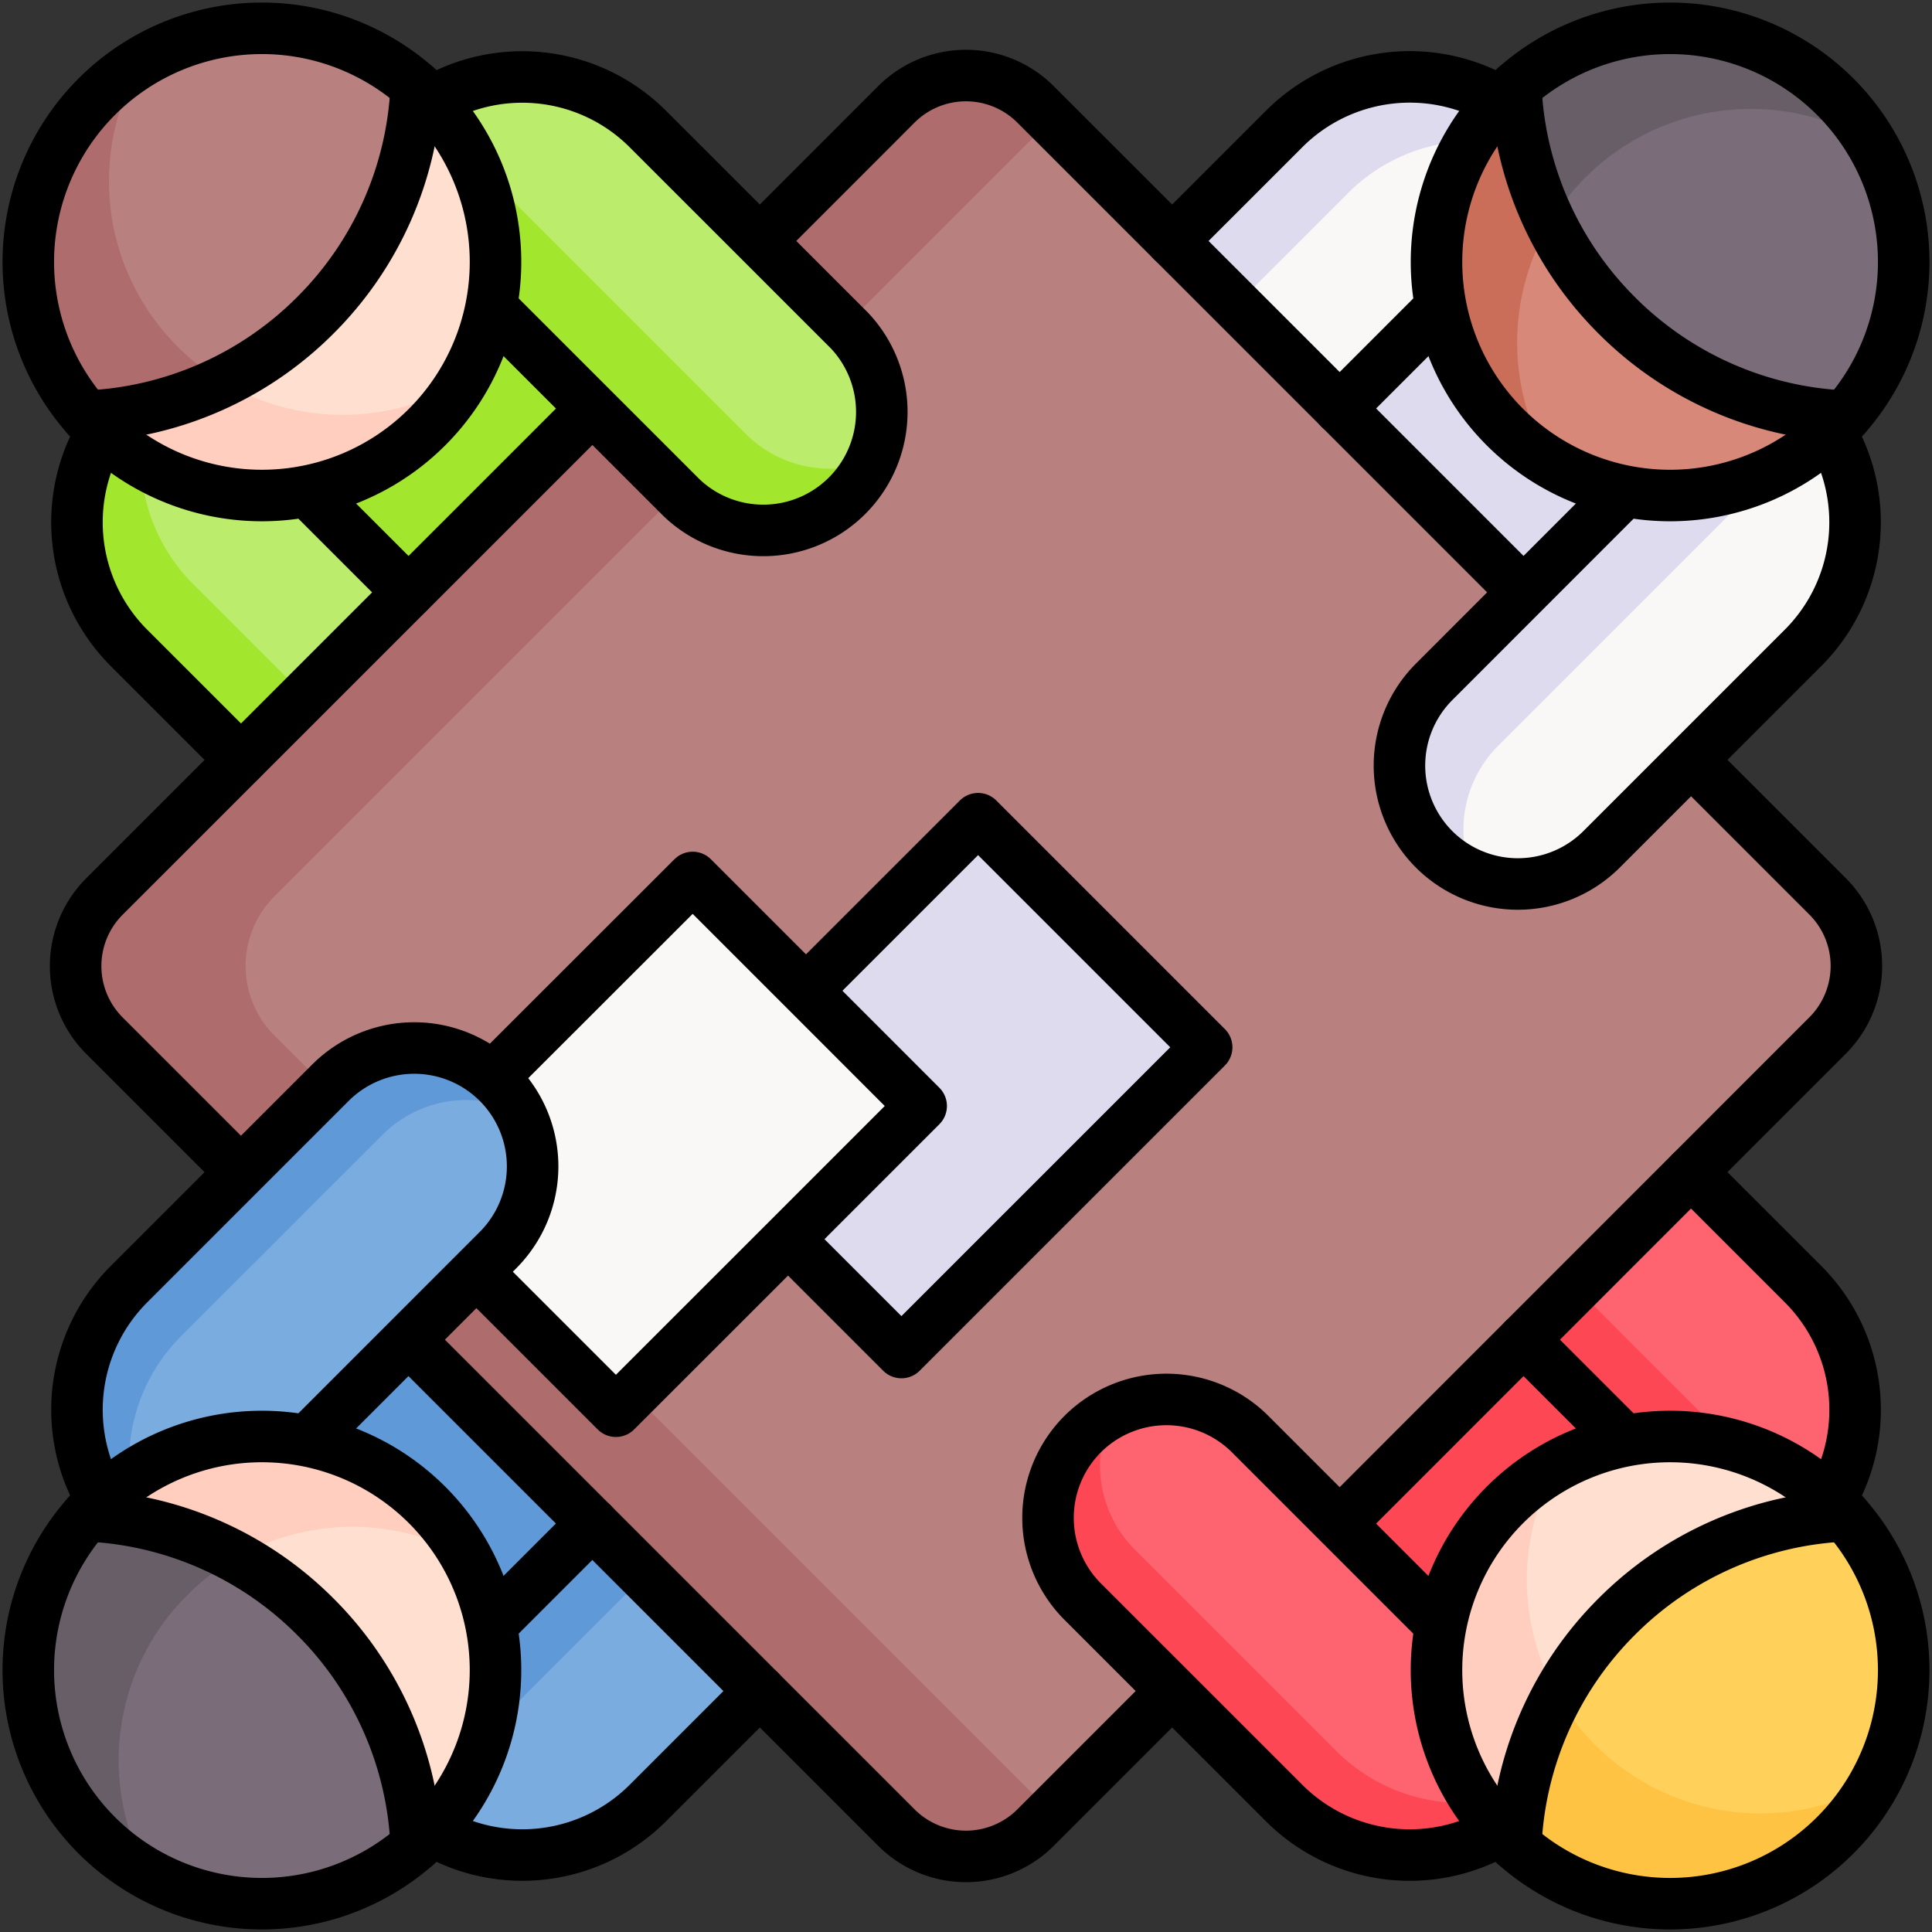 <?xml version="1.0" encoding="UTF-8"?>
<svg xmlns="http://www.w3.org/2000/svg" xmlns:xlink="http://www.w3.org/1999/xlink" width="150" height="150" viewBox="0 0 150 150">
  <rect x="0" y="0" width="150" height="150" fill="#333333" stroke="none"/>
  <defs>
    <clipPath id="clip-path">
      <path id="path6700" d="M0-682.665H150v150H0Z" transform="translate(0 682.665)"></path>
    </clipPath>
  </defs>
  <g id="g6690" transform="translate(0 682.665)">
    <g id="g6692" transform="translate(8.644 -674.021)">
      <path id="path6694" d="M-75.689-159.259l23.533-23.533-21.314-21.315L-97-180.573Z" transform="translate(97.004 204.106)" fill="#a2e62e"></path>
    </g>
    <g id="g6696" transform="translate(0 -682.665)">
      <g id="g6698" clip-path="url(#clip-path)">
        <g id="g6704" transform="translate(5.976 27.548)">
          <path id="path6706" d="M-101.6-121.873h0a9.2,9.2,0,0,1-13.005,0l-11.569-11.569a13.782,13.782,0,0,1,0-19.491l3.26-3.26,21.314,21.314a9.2,9.2,0,0,1,0,13.005" transform="translate(130.212 156.193)" fill="#bbec6c"></path>
        </g>
        <g id="g6708" transform="translate(5.975 27.548)">
          <path id="path6710" d="M-108.671-111.319a9.157,9.157,0,0,1-1.989,2.974,9.2,9.2,0,0,1-13.008,0l-11.567-11.569a13.778,13.778,0,0,1,0-19.491l3.258-3.261.152.153a13.777,13.777,0,0,0,1.559,17.631l11.566,11.569a9.2,9.2,0,0,0,10.028,2" transform="translate(139.273 142.666)" fill="#a2e62e"></path>
        </g>
        <g id="g6712" transform="translate(8.644 96.509)">
          <path id="path6714" d="M-159.259-83.568-182.792-107.1l-21.315,21.314,23.533,23.533Z" transform="translate(204.106 107.101)" fill="#5f99d7"></path>
        </g>
        <g id="g6716" transform="translate(27.548 112.72)">
          <path id="path6718" d="M-121.873-9.565h0a9.2,9.2,0,0,1,0,13.005L-133.442,15.01a13.782,13.782,0,0,1-19.491,0l-3.26-3.26,21.314-21.314a9.2,9.2,0,0,1,13.005,0" transform="translate(156.193 12.258)" fill="#7bacdf"></path>
        </g>
        <g id="g6720" transform="translate(27.548 112.72)">
          <path id="path6722" d="M-127.923-17.9a9.189,9.189,0,0,0-10.664,1.7L-159.871,5.076c-.278-.235-.551-.486-.814-.75l-3.261-3.261,21.313-21.316a9.2,9.2,0,0,1,13.008,0,9.081,9.081,0,0,1,1.7,2.35" transform="translate(163.946 22.943)" fill="#5f99d7"></path>
        </g>
        <g id="g6724" transform="translate(96.509 8.644)">
          <path id="path6726" d="M0-75.689,23.533-52.156,44.848-73.471,21.314-97Z" transform="translate(0 97.004)" fill="#dedbee"></path>
        </g>
        <g id="g6728" transform="translate(85.438 5.976)">
          <path id="path6730" d="M-9.565-101.6h0a9.2,9.2,0,0,1,0-13.005L2-126.175a13.782,13.782,0,0,1,19.491,0l3.26,3.26L3.44-101.6a9.2,9.2,0,0,1-13.005,0" transform="translate(12.259 130.212)" fill="#faf7f7"></path>
        </g>
        <g id="g6732" transform="translate(85.438 5.974)">
          <path id="path6734" d="M-20.126-108.671A9.157,9.157,0,0,1-23.1-110.66a9.2,9.2,0,0,1,0-13.008l11.569-11.566a13.778,13.778,0,0,1,19.491,0l3.261,3.258-.153.152a13.777,13.777,0,0,0-17.631,1.559L-18.131-118.7a9.2,9.2,0,0,0-2,10.028" transform="translate(25.793 139.273)" fill="#dedbee"></path>
        </g>
        <g id="g6736" transform="translate(96.509 96.509)">
          <path id="path6738" d="M-83.568,0-107.1,23.533l21.314,21.315,23.533-23.533Z" transform="translate(107.101)" fill="#fd4755"></path>
        </g>
        <g id="g6740" transform="translate(112.72 85.438)">
          <path id="path6742" d="M-9.565-9.565h0a9.2,9.2,0,0,1,13.005,0L15.01,2a13.782,13.782,0,0,1,0,19.491l-3.26,3.26L-9.565,3.44a9.2,9.2,0,0,1,0-13.005" transform="translate(12.258 12.259)" fill="#fe646f"></path>
        </g>
        <g id="g6744" transform="translate(112.72 86.429)">
          <path id="path6746" d="M-17.9,0a9.189,9.189,0,0,0,1.7,10.664L5.076,31.948c-.234.278-.486.551-.75.814L1.065,36.023-20.252,14.71a9.2,9.2,0,0,1,0-13.008A9.081,9.081,0,0,1-17.9,0" transform="translate(22.943)" fill="#fd4755"></path>
        </g>
        <g id="g6748" transform="translate(5.866 5.866)">
          <path id="path6750" d="M-226.317-7.946l-61.494,61.494a7.64,7.64,0,0,0,0,10.8l61.494,61.494a7.64,7.64,0,0,0,10.8,0l61.494-61.494a7.64,7.64,0,0,0,0-10.8L-215.513-7.946a7.64,7.64,0,0,0-10.8,0" transform="translate(290.049 10.184)" fill="#b98080"></path>
        </g>
        <g id="g6752" transform="translate(5.867 5.865)">
          <path id="path6754" d="M-54.843-264.68,5.45-204.387l-1.2,1.2a7.637,7.637,0,0,1-10.8,0L-68.05-264.68a7.639,7.639,0,0,1,0-10.8l61.494-61.494a7.638,7.638,0,0,1,10.8,0l1.2,1.2-60.293,60.293a7.639,7.639,0,0,0,0,10.8" transform="translate(70.286 339.215)" fill="#ae6c6c"></path>
        </g>
        <g id="g6756" transform="translate(52.24 63.564)">
          <path id="path6758" d="M-63.023-147.176-80.77-164.923l23.7-23.7,17.747,17.747Z" transform="translate(80.77 188.621)" fill="#dedbee"></path>
        </g>
        <g id="g6760" transform="translate(61.184 63.563)">
          <path id="path6762" d="M-4.942-47.451,8.421-60.813,26.169-43.065l-23.7,23.7-8.8-8.8" transform="translate(6.333 60.813)" fill="none" stroke="#000" stroke-linecap="round" stroke-linejoin="round" stroke-miterlimit="10" stroke-width="4"></path>
        </g>
        <g id="g6764" transform="translate(30.072 68.122)">
          <path id="path6766" d="M-63.023-147.177-80.77-164.924l23.7-23.7,17.747,17.747Z" transform="translate(80.77 188.622)" fill="#faf7f7"></path>
        </g>
        <g id="g6768" transform="translate(36.987 68.121)">
          <path id="path6770" d="M0-108.718,10.831-97.887,24.2-111.249l10.333-10.336-8.941-8.944-8.8-8.8L1.245-123.794" transform="translate(0 139.333)" fill="none" stroke="#000" stroke-linecap="round" stroke-linejoin="round" stroke-miterlimit="10" stroke-width="4"></path>
        </g>
        <g id="g6772" transform="translate(104.013 58.995)">
          <path id="path6774" d="M-96.878,0l10.6,10.6a7.642,7.642,0,0,1,0,10.8L-124.16,59.294" transform="translate(124.16)" fill="none" stroke="#000" stroke-linecap="round" stroke-linejoin="round" stroke-miterlimit="10" stroke-width="4"></path>
        </g>
        <g id="g6776" transform="translate(5.867 31.714)">
          <path id="path6778" d="M-45.594-210.548l-10.6-10.6a7.642,7.642,0,0,1,0-10.8l37.886-37.884" transform="translate(58.433 269.839)" fill="none" stroke="#000" stroke-linecap="round" stroke-linejoin="round" stroke-miterlimit="10" stroke-width="4"></path>
        </g>
        <g id="g6780" transform="translate(31.714 104.013)">
          <path id="path6782" d="M0,0,37.884,37.884a7.642,7.642,0,0,0,10.8,0l10.6-10.6" fill="none" stroke="#000" stroke-linecap="round" stroke-linejoin="round" stroke-miterlimit="10" stroke-width="4"></path>
        </g>
        <g id="g6784" transform="translate(58.995 5.867)">
          <path id="path6786" d="M0-45.594,10.6-56.2a7.642,7.642,0,0,1,10.8,0L59.294-18.31" transform="translate(0 58.433)" fill="none" stroke="#000" stroke-linecap="round" stroke-linejoin="round" stroke-miterlimit="10" stroke-width="4"></path>
        </g>
        <g id="g6788" transform="translate(131.293 91.005)">
          <path id="path6790" d="M0,0,8.7,8.7a13.79,13.79,0,0,1,2.116,16.771" fill="none" stroke="#000" stroke-linecap="round" stroke-linejoin="round" stroke-miterlimit="10" stroke-width="4"></path>
        </g>
        <g id="g6792" transform="translate(118.286 104.011)">
          <path id="path6794" d="M0,0,7.86,7.86" fill="none" stroke="#000" stroke-linecap="round" stroke-linejoin="round" stroke-miterlimit="10" stroke-width="4"></path>
        </g>
        <g id="g6796" transform="translate(81.364 108.646)">
          <path id="path6798" d="M-9.565-9.565h0a9.2,9.2,0,0,0,0,13.005L6.078,19.083a13.782,13.782,0,0,0,19.491,0l3.26-3.26L3.441-9.565a9.2,9.2,0,0,0-13.005,0" transform="translate(12.258 12.259)" fill="#fe646f"></path>
        </g>
        <g id="g6800" transform="translate(81.364 109.641)">
          <path id="path6802" d="M-17.889,0a9.191,9.191,0,0,0,1.7,10.661L-.548,26.3a13.778,13.778,0,0,0,18.677.753l.032.032L14.9,30.349a13.783,13.783,0,0,1-19.491,0L-20.233,14.7a9.2,9.2,0,0,1,0-13A9.061,9.061,0,0,1-17.889,0" transform="translate(22.927 0)" fill="#fd4755"></path>
        </g>
        <g id="g6804" transform="translate(81.365 108.646)">
          <path id="path6806" d="M-124.669-118.814a13.789,13.789,0,0,1-16.771-2.116l-15.644-15.644a9.2,9.2,0,0,1,0-13,9.2,9.2,0,0,1,13.006,0l14.807,14.807" transform="translate(159.776 152.273)" fill="none" stroke="#000" stroke-linecap="round" stroke-linejoin="round" stroke-miterlimit="10" stroke-width="4"></path>
        </g>
        <g id="g6808" transform="translate(111.529 111.529)">
          <path id="path6810" d="M-18.865-109.947a18.136,18.136,0,0,1,0-25.649,18.136,18.136,0,0,1,25.649,0c.274.275.541.557.79.845-2.411,3.785,0,15.732-4.931,20.664s-16.729,1.916-20.667,4.928c-.288-.25-.567-.513-.842-.787" transform="translate(24.177 140.909)" fill="#ffdfcf"></path>
        </g>
        <g id="g6812" transform="translate(111.528 113.815)">
          <path id="path6814" d="M-80.488-95.172c-5.643,1.62-13.45.322-16.512,2.663-.287-.252-.568-.516-.841-.788a18.135,18.135,0,0,1,0-25.649,18.171,18.171,0,0,1,4-3.026,18.136,18.136,0,0,0,3.018,21.659c.275.275.554.539.841.788a18.026,18.026,0,0,0,9.5,4.354" transform="translate(103.153 121.973)" fill="#ffcebf"></path>
        </g>
        <g id="g6816" transform="translate(117.683 117.686)">
          <path id="path6818" d="M0-90.88a26.745,26.745,0,0,1,7.835-17.759A26.722,26.722,0,0,1,25.6-116.472a18.134,18.134,0,0,1-.79,24.8A18.134,18.134,0,0,1,0-90.88" transform="translate(0 116.472)" fill="#ffd15b"></path>
        </g>
        <g id="g6820" transform="translate(117.682 131.642)">
          <path id="path6822" d="M-98.834-24.334a18.066,18.066,0,0,1-3.023,4,18.137,18.137,0,0,1-24.809.788,26.814,26.814,0,0,1,3.243-11.637,18.018,18.018,0,0,0,2.93,3.832c.275.275.554.539.841.788a18.143,18.143,0,0,0,20.818,2.232" transform="translate(126.666 31.187)" fill="#ffc344"></path>
        </g>
        <g id="g6824" transform="translate(111.529 111.529)">
          <path id="path6826" d="M-18.864-109.948a18.137,18.137,0,0,1,0-25.649,18.136,18.136,0,0,1,25.649,0,18.136,18.136,0,0,1,0,25.649A18.137,18.137,0,0,1-18.864-109.948Z" transform="translate(24.176 140.91)" fill="none" stroke="#000" stroke-linecap="round" stroke-linejoin="round" stroke-miterlimit="10" stroke-width="4"></path>
        </g>
        <g id="g6828" transform="translate(117.686 117.686)">
          <path id="path6830" d="M-90.889,0a26.722,26.722,0,0,0-17.762,7.833,26.722,26.722,0,0,0-7.833,17.762" transform="translate(116.484)" fill="none" stroke="#000" stroke-linecap="round" stroke-linejoin="round" stroke-miterlimit="10" stroke-width="4"></path>
        </g>
        <g id="g6832" transform="translate(91.005 5.975)">
          <path id="path6834" d="M0-45.215l8.7-8.7a13.79,13.79,0,0,1,16.771-2.116" transform="translate(0 57.947)" fill="none" stroke="#000" stroke-linecap="round" stroke-linejoin="round" stroke-miterlimit="10" stroke-width="4"></path>
        </g>
        <g id="g6836" transform="translate(104.011 23.854)">
          <path id="path6838" d="M0-27.911l7.86-7.86" transform="translate(0 35.771)" fill="none" stroke="#000" stroke-linecap="round" stroke-linejoin="round" stroke-miterlimit="10" stroke-width="4"></path>
        </g>
        <g id="g6840" transform="translate(108.646 27.549)">
          <path id="path6842" d="M-9.565-136.339h0a9.2,9.2,0,0,0,13.005,0l15.643-15.643a13.782,13.782,0,0,0,0-19.491l-3.26-3.26L-9.565-149.345a9.2,9.2,0,0,0,0,13.005" transform="translate(12.258 174.733)" fill="#faf7f7"></path>
        </g>
        <g id="g6844" transform="translate(108.646 27.547)">
          <path id="path6846" d="M-20.136-143.414a9.178,9.178,0,0,1-2.977-1.992,9.2,9.2,0,0,1,0-13L2.276-183.8l3.261,3.261A13.658,13.658,0,0,1,7.1-178.681l-25.239,25.239a9.2,9.2,0,0,0-1.992,10.028" transform="translate(25.807 183.8)" fill="#dedbee"></path>
        </g>
        <g id="g6848" transform="translate(108.646 33.528)">
          <path id="path6850" d="M-118.814,0a13.789,13.789,0,0,1-2.116,16.771l-15.644,15.644a9.2,9.2,0,0,1-13,0,9.2,9.2,0,0,1,0-13.006L-134.773,4.6" transform="translate(152.273)" fill="none" stroke="#000" stroke-linecap="round" stroke-linejoin="round" stroke-miterlimit="10" stroke-width="4"></path>
        </g>
        <g id="g6852" transform="translate(111.529 6.719)">
          <path id="path6854" d="M-109.947-93.889a18.136,18.136,0,0,1-25.649,0,18.136,18.136,0,0,1,0-25.649c.275-.274.557-.541.845-.79,3.785,2.411,15.732,0,20.664,4.931s1.916,16.729,4.928,20.667c-.25.288-.513.567-.787.842" transform="translate(140.909 120.329)" fill="#d78878"></path>
        </g>
        <g id="g6856" transform="translate(111.528 6.718)">
          <path id="path6858" d="M-31.362-103.641a18.139,18.139,0,0,1-3.519-2.745,18.135,18.135,0,0,1,0-25.649c.275-.275.557-.542.844-.791,2.625,1.673,9.17,1.025,14.584,2.115a18.01,18.01,0,0,0-8.317,4.148c-.29.252-.571.519-.847.791a18.137,18.137,0,0,0-2.745,22.131" transform="translate(40.193 132.826)" fill="#ca6e59"></path>
        </g>
        <g id="g6860" transform="translate(117.686 2.198)">
          <path id="path6862" d="M-90.88-106.957a26.745,26.745,0,0,1-17.759-7.835,26.722,26.722,0,0,1-7.833-17.762,18.134,18.134,0,0,1,24.8.79,18.134,18.134,0,0,1,.787,24.807" transform="translate(116.472 137.076)" fill="#7a6d79"></path>
        </g>
        <g id="g6864" transform="translate(117.685 2.197)">
          <path id="path6866" d="M-9.53-53.55a26.735,26.735,0,0,1-2.684-10.559,18.136,18.136,0,0,1,24.806.791A18.139,18.139,0,0,1,15.337-59.8,18.136,18.136,0,0,0-5.947-57.845c-.29.252-.571.519-.847.791a18.028,18.028,0,0,0-2.736,3.5" transform="translate(12.213 68.629)" fill="#685e68"></path>
        </g>
        <g id="g6868" transform="translate(111.529 2.198)">
          <path id="path6870" d="M-109.948-109.948a18.137,18.137,0,0,1-25.649,0,18.136,18.136,0,0,1,0-25.649,18.136,18.136,0,0,1,25.649,0A18.137,18.137,0,0,1-109.948-109.948Z" transform="translate(140.91 140.91)" fill="none" stroke="#000" stroke-linecap="round" stroke-linejoin="round" stroke-miterlimit="10" stroke-width="4"></path>
        </g>
        <g id="g6872" transform="translate(117.686 6.719)">
          <path id="path6874" d="M0,0A26.721,26.721,0,0,0,7.833,17.762a26.722,26.722,0,0,0,17.762,7.833" fill="none" stroke="#000" stroke-linecap="round" stroke-linejoin="round" stroke-miterlimit="10" stroke-width="4"></path>
        </g>
        <g id="g6876" transform="translate(33.528 131.293)">
          <path id="path6878" d="M-90.437,0l-8.7,8.7A13.79,13.79,0,0,1-115.9,10.812" transform="translate(115.904)" fill="none" stroke="#000" stroke-linecap="round" stroke-linejoin="round" stroke-miterlimit="10" stroke-width="4"></path>
        </g>
        <g id="g6880" transform="translate(38.129 118.286)">
          <path id="path6882" d="M-27.912,0l-7.86,7.86" transform="translate(35.772)" fill="none" stroke="#000" stroke-linecap="round" stroke-linejoin="round" stroke-miterlimit="10" stroke-width="4"></path>
        </g>
        <g id="g6884" transform="translate(5.976 81.365)">
          <path id="path6886" d="M-116.067-9.565h0a9.2,9.2,0,0,0-13.005,0L-144.715,6.078a13.782,13.782,0,0,0,0,19.491l3.26,3.26,25.388-25.388a9.2,9.2,0,0,0,0-13.005" transform="translate(148.752 12.258)" fill="#7bacdf"></path>
        </g>
        <g id="g6888" transform="translate(5.974 81.364)">
          <path id="path6890" d="M-122.1-17.889a9.191,9.191,0,0,0-10.661,1.7L-148.407-.548a13.778,13.778,0,0,0-.753,18.677l-.032.032-3.261-3.261a13.783,13.783,0,0,1,0-19.491l15.645-15.642a9.2,9.2,0,0,1,13,0,9.061,9.061,0,0,1,1.7,2.344" transform="translate(156.49 22.927)" fill="#5f99d7"></path>
        </g>
        <g id="g6892" transform="translate(5.975 81.365)">
          <path id="path6894" d="M-6.82-124.669A13.789,13.789,0,0,1-4.7-141.44l15.644-15.644a9.2,9.2,0,0,1,13,0,9.2,9.2,0,0,1,0,13.006L9.138-129.27" transform="translate(8.741 159.776)" fill="none" stroke="#000" stroke-linecap="round" stroke-linejoin="round" stroke-miterlimit="10" stroke-width="4"></path>
        </g>
        <g id="g6896" transform="translate(6.722 111.529)">
          <path id="path6898" d="M-2.8-18.865a18.136,18.136,0,0,1,25.649,0,18.136,18.136,0,0,1,0,25.649c-.275.274-.557.541-.845.79-3.785-2.411-15.732,0-20.664-4.931S-.573-14.085-3.584-18.023c.25-.288.513-.567.787-.842" transform="translate(3.584 24.177)" fill="#ffdfcf"></path>
        </g>
        <g id="g6900" transform="translate(6.721 111.528)">
          <path id="path6902" d="M-9.457-80.488C-11.077-86.13-9.779-93.938-12.12-97c.252-.287.516-.568.788-.841a18.135,18.135,0,0,1,25.649,0,18.171,18.171,0,0,1,3.026,4A18.136,18.136,0,0,0-4.315-90.826c-.275.275-.539.554-.788.841a18.026,18.026,0,0,0-4.354,9.5" transform="translate(12.12 103.153)" fill="#ffcebf"></path>
        </g>
        <g id="g6904" transform="translate(2.198 117.683)">
          <path id="path6906" d="M-16.066,0A26.745,26.745,0,0,1,1.694,7.835,26.721,26.721,0,0,1,9.526,25.6a18.134,18.134,0,0,1-24.8-.79A18.134,18.134,0,0,1-16.066,0" transform="translate(20.59)" fill="#7a6d79"></path>
        </g>
        <g id="g6908" transform="translate(2.198 117.682)">
          <path id="path6910" d="M-33.053-98.834a18.066,18.066,0,0,1-4-3.023,18.137,18.137,0,0,1-.788-24.809A26.807,26.807,0,0,1-26.2-123.423a18.018,18.018,0,0,0-3.832,2.93c-.275.275-.539.554-.788.841a18.143,18.143,0,0,0-2.232,20.818" transform="translate(42.361 126.666)" fill="#685e68"></path>
        </g>
        <g id="g6912" transform="translate(2.197 111.529)">
          <path id="path6914" d="M-18.864-18.864a18.137,18.137,0,0,1,25.649,0,18.136,18.136,0,0,1,0,25.649,18.136,18.136,0,0,1-25.649,0A18.137,18.137,0,0,1-18.864-18.864Z" transform="translate(24.176 24.176)" fill="none" stroke="#000" stroke-linecap="round" stroke-linejoin="round" stroke-miterlimit="10" stroke-width="4"></path>
        </g>
        <g id="g6916" transform="translate(6.719 117.686)">
          <path id="path6918" d="M-90.889-90.889a26.722,26.722,0,0,0-7.833-17.762,26.722,26.722,0,0,0-17.762-7.833" transform="translate(116.484 116.484)" fill="none" stroke="#000" stroke-linecap="round" stroke-linejoin="round" stroke-miterlimit="10" stroke-width="4"></path>
        </g>
        <g id="g6920" transform="translate(5.975 33.528)">
          <path id="path6922" d="M-45.215-90.437l-8.7-8.7A13.79,13.79,0,0,1-56.027-115.9" transform="translate(57.947 115.904)" fill="none" stroke="#000" stroke-linecap="round" stroke-linejoin="round" stroke-miterlimit="10" stroke-width="4"></path>
        </g>
        <g id="g6924" transform="translate(23.854 38.129)">
          <path id="path6926" d="M-27.911-27.912l-7.86-7.86" transform="translate(35.771 35.772)" fill="none" stroke="#000" stroke-linecap="round" stroke-linejoin="round" stroke-miterlimit="10" stroke-width="4"></path>
        </g>
        <g id="g6928" transform="translate(27.549 5.976)">
          <path id="path6930" d="M-136.339-116.067h0a9.2,9.2,0,0,0,0-13.005l-15.643-15.643a13.782,13.782,0,0,0-19.491,0l-3.26,3.26,25.388,25.388a9.2,9.2,0,0,0,13.005,0" transform="translate(174.733 148.752)" fill="#bbec6c"></path>
        </g>
        <g id="g6932" transform="translate(27.548 8.453)">
          <path id="path6934" d="M-143.414-96.7a9.178,9.178,0,0,1-1.992,2.977,9.2,9.2,0,0,1-13,0L-183.8-119.114l3.261-3.261a13.641,13.641,0,0,1,1.857-1.559l25.239,25.239A9.2,9.2,0,0,0-143.414-96.7" transform="translate(183.8 123.933)" fill="#a2e62e"></path>
        </g>
        <g id="g6936" transform="translate(33.528 5.975)">
          <path id="path6938" d="M0-6.82A13.79,13.79,0,0,1,16.771-4.7L32.414,10.939A9.2,9.2,0,0,1,19.408,23.945L4.6,9.138" transform="translate(0 8.741)" fill="none" stroke="#000" stroke-linecap="round" stroke-linejoin="round" stroke-miterlimit="10" stroke-width="4"></path>
        </g>
        <g id="g6940" transform="translate(6.719 6.722)">
          <path id="path6942" d="M-93.889-2.8a18.136,18.136,0,0,1,0,25.649,18.136,18.136,0,0,1-25.649,0c-.274-.274-.541-.557-.79-.845,2.411-3.784,0-15.732,4.931-20.664S-98.67-.572-94.731-3.584c.288.25.567.513.842.787" transform="translate(120.329 3.584)" fill="#ffdfcf"></path>
        </g>
        <g id="g6944" transform="translate(6.719 17.732)">
          <path id="path6946" d="M-103.641-42.29a18.139,18.139,0,0,1-2.745,3.519,18.135,18.135,0,0,1-25.649,0c-.275-.275-.542-.557-.791-.844,1.673-2.625,1.025-9.17,2.115-14.584a18.009,18.009,0,0,0,4.148,8.317c.252.29.519.571.791.847a18.137,18.137,0,0,0,22.131,2.745" transform="translate(132.826 54.199)" fill="#ffcebf"></path>
        </g>
        <g id="g6948" transform="translate(2.197 2.198)">
          <path id="path6950" d="M-106.957-16.066a26.745,26.745,0,0,1-7.835,17.759,26.722,26.722,0,0,1-17.762,7.833,18.134,18.134,0,0,1,.79-24.8,18.134,18.134,0,0,1,24.807-.788" transform="translate(137.076 20.59)" fill="#b98080"></path>
        </g>
        <g id="g6952" transform="translate(2.197 4.765)">
          <path id="path6954" d="M-53.55-88.306a26.735,26.735,0,0,1-10.559,2.684,18.136,18.136,0,0,1,.791-24.806,18.139,18.139,0,0,1,3.519-2.745,18.136,18.136,0,0,0,1.954,21.284c.252.29.519.571.791.847a18.028,18.028,0,0,0,3.5,2.736" transform="translate(68.629 113.173)" fill="#ae6c6c"></path>
        </g>
        <g id="g6956" transform="translate(2.197 2.198)">
          <path id="path6958" d="M-109.948-18.864a18.137,18.137,0,0,1,0,25.649,18.136,18.136,0,0,1-25.649,0,18.136,18.136,0,0,1,0-25.649A18.137,18.137,0,0,1-109.948-18.864Z" transform="translate(140.91 24.176)" fill="none" stroke="#000" stroke-linecap="round" stroke-linejoin="round" stroke-miterlimit="10" stroke-width="4"></path>
        </g>
        <g id="g6960" transform="translate(6.719 6.719)">
          <path id="path6962" d="M0-90.889a26.722,26.722,0,0,0,17.762-7.833,26.722,26.722,0,0,0,7.833-17.762" transform="translate(0 116.484)" fill="none" stroke="#000" stroke-linecap="round" stroke-linejoin="round" stroke-miterlimit="10" stroke-width="4"></path>
        </g>
      </g>
    </g>
  </g>
</svg>
